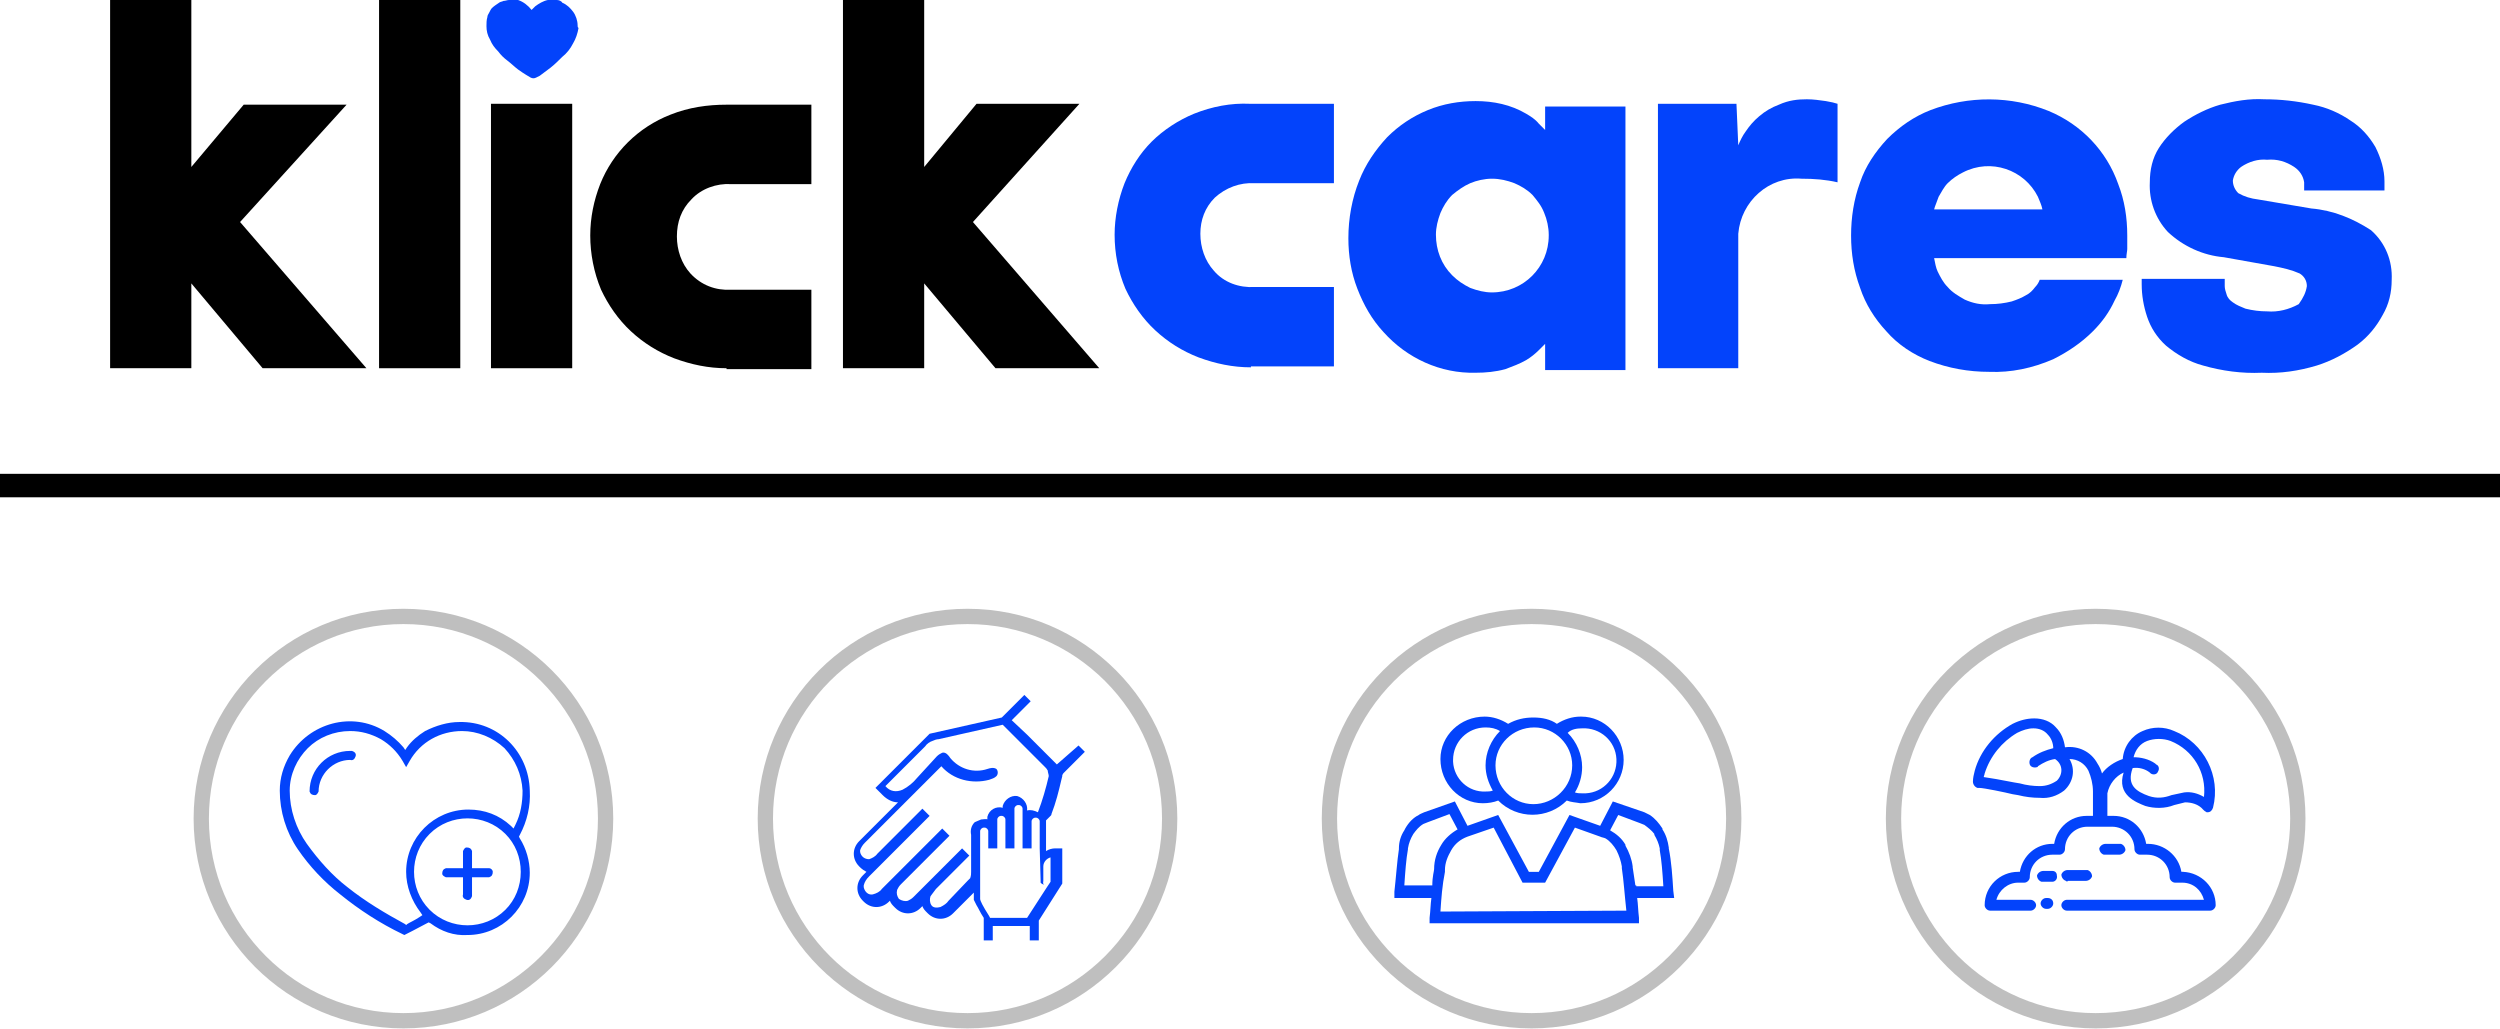<?xml version="1.0" encoding="utf-8"?>
<!-- Generator: Adobe Illustrator 25.0.1, SVG Export Plug-In . SVG Version: 6.00 Build 0)  -->
<svg version="1.1" id="Layer_1" xmlns="http://www.w3.org/2000/svg" xmlns:xlink="http://www.w3.org/1999/xlink" x="0px" y="0px"
	 viewBox="0 0 277 114" style="enable-background:new 0 0 277 114;" xml:space="preserve">
<style type="text/css">
	.st0{fill:none;stroke:#BFBFBF;stroke-width:1.694;stroke-miterlimit:10;}
	.st1{fill:#0343FB;}
	.st2{fill:none;}
</style>
<circle class="st0" cx="169.7" cy="90.7" r="22.4"/>
<path class="st1" d="M169.9,79.5c-1,0-1.9,0.2-2.8,0.7c-0.8-0.5-1.7-0.8-2.6-0.8c-2.7,0-4.9,2.1-4.9,4.7c0,2.7,2.1,4.9,4.7,4.9
	c0.6,0,1.2-0.1,1.7-0.3c2.1,2.1,5.5,2.1,7.6,0c0.5,0.2,1,0.2,1.5,0.3c2.7,0,4.8-2.2,4.8-4.8c0-2.6-2.1-4.8-4.7-4.8c0,0-0.1,0-0.1,0
	c-0.9,0-1.8,0.3-2.6,0.8C171.8,79.7,170.9,79.5,169.9,79.5z M161,84.2c0-2,1.6-3.6,3.6-3.6c0.6,0,1.1,0.1,1.6,0.4
	c-1,1-1.6,2.4-1.6,3.8c0,1,0.3,1.9,0.8,2.8c-0.3,0.1-0.5,0.1-0.8,0.1c-1.9,0.1-3.5-1.4-3.6-3.3C161,84.4,161,84.3,161,84.2z
	 M169.9,89.1c-2.3,0-4.2-1.9-4.2-4.3c0-2.3,1.9-4.2,4.3-4.2c2.3,0,4.2,1.9,4.2,4.2C174.2,87.2,172.2,89.1,169.9,89.1z M175.3,80.7
	c2-0.1,3.7,1.4,3.8,3.4s-1.4,3.7-3.4,3.8c-0.1,0-0.2,0-0.4,0c-0.3,0-0.5,0-0.8-0.1c0.5-0.8,0.8-1.8,0.8-2.8c0-1.4-0.6-2.8-1.6-3.8
	C174.1,80.8,174.7,80.7,175.3,80.7z"/>
<path class="st1" d="M185.4,98.7c-0.1-1.6-0.2-3.2-0.5-4.7v-0.1c-0.1-0.7-0.3-1.4-0.7-2v-0.1c-0.4-0.6-0.8-1.1-1.4-1.5
	c-0.2-0.1-0.4-0.2-0.6-0.3l-3.5-1.2l-1.4,2.7l-3.4-1.2l-3.4,6.3h-1.1l-3.4-6.3l-3.4,1.2l-1.4-2.7l-3.4,1.2c-0.2,0.1-0.5,0.2-0.6,0.3
	c-0.6,0.3-1.1,0.8-1.5,1.5l-0.1,0.2c-0.4,0.6-0.6,1.3-0.6,2v0.1c-0.2,1.3-0.3,2.9-0.5,4.7v0.7h4.1c-0.1,0.7-0.1,1.4-0.2,2.2v0.6
	h23.2v-0.6c-0.1-0.8-0.1-1.5-0.2-2.2h4.1L185.4,98.7z M155.6,98.1c0.1-1.5,0.2-2.9,0.4-4V94c0.1-0.6,0.3-1.1,0.6-1.6
	c0.3-0.4,0.6-0.8,1.1-1.1l0.5-0.2l2.4-0.9l0.9,1.7c-0.7,0.4-1.4,1-1.8,1.7c-0.5,0.8-0.8,1.7-0.8,2.7c0,0.2-0.2,0.8-0.2,1.8
	L155.6,98.1L155.6,98.1z M159.6,101c0.1-1.5,0.2-2.9,0.5-4.4v-0.2c0-0.8,0.3-1.5,0.7-2.2c0.4-0.7,1-1.2,1.8-1.5l2.9-1l3.2,6.1h2.5
	l3.3-6.1l2.8,1c0.2,0.1,0.4,0.1,0.6,0.2c0.5,0.3,0.9,0.8,1.2,1.3l0,0c0.3,0.6,0.5,1.2,0.6,1.8v0.2c0.2,1.3,0.3,2.9,0.5,4.7
	L159.6,101z M181.2,98.1c-0.1-0.7-0.2-1.4-0.3-2V96c-0.1-0.8-0.4-1.6-0.8-2.3v-0.1c-0.4-0.7-1-1.2-1.7-1.6l0,0l0.9-1.7l2.4,0.9
	l0.5,0.2c0.4,0.3,0.8,0.6,1.1,1v0.1c0.3,0.5,0.5,1,0.6,1.5v0.2c0.2,1.1,0.3,2.4,0.4,4h-3V98.1z"/>
<circle class="st0" cx="44.7" cy="90.7" r="22.4"/>
<path class="st1" d="M38.8,83.2c-2.5,0-4.5,2-4.5,4.5c0.1,0.3,0.3,0.4,0.6,0.4c0.2,0,0.3-0.2,0.4-0.4c0-1.9,1.6-3.5,3.5-3.5
	c0.3,0.1,0.5-0.1,0.6-0.4c0.1-0.3-0.1-0.5-0.4-0.6C38.9,83.2,38.8,83.2,38.8,83.2L38.8,83.2z"/>
<path class="st1" d="M54.2,96.2h-1.9v-1.9c-0.1-0.3-0.3-0.4-0.6-0.4c-0.2,0-0.3,0.2-0.4,0.4v1.9h-1.9c-0.3,0.1-0.4,0.3-0.4,0.6
	c0,0.2,0.2,0.3,0.4,0.4h1.9v1.9c-0.1,0.3,0.1,0.5,0.4,0.6c0.3,0.1,0.5-0.1,0.6-0.4c0-0.1,0-0.1,0-0.2v-1.9h1.9
	c0.3-0.1,0.4-0.3,0.4-0.6C54.6,96.4,54.4,96.2,54.2,96.2z"/>
<path class="st1" d="M57.6,92.9l-0.1-0.2l0.1-0.2c0.8-1.5,1.2-3.2,1.1-4.9c-0.1-4.3-3.5-7.7-7.8-7.6c-1.3,0-2.6,0.4-3.8,1
	c-0.8,0.5-1.5,1.1-2,1.8l-0.2,0.3l-0.2-0.3c-0.6-0.7-1.3-1.3-2.1-1.8c-3.6-2.2-8.3-0.9-10.5,2.7c-0.7,1.2-1.1,2.5-1.1,3.9
	c0,2.3,0.7,4.6,2,6.5c1.3,1.9,2.9,3.6,4.7,5c2.1,1.7,4.4,3.2,6.9,4.4l0.2,0.1l0.2-0.1c0.2-0.1,1-0.5,2.3-1.2l0.2-0.1l0.2,0.1
	c1.2,0.9,2.6,1.4,4.1,1.3c3.8,0,6.9-3.1,6.9-6.9C58.7,95.4,58.3,94,57.6,92.9L57.6,92.9z M46.5,101.6c-0.6,0.4-1.1,0.6-1.4,0.8
	l-0.1,0.1l-0.1-0.1c-2.2-1.2-4.4-2.5-6.4-4.1c-1.7-1.3-3.2-3-4.5-4.8c-1.2-1.7-1.9-3.8-1.9-5.9c0-1.8,0.8-3.5,2-4.7
	c1.2-1.2,2.9-1.9,4.7-1.9c1.2,0,2.3,0.3,3.4,0.9c1,0.6,1.8,1.4,2.4,2.4l0.4,0.7l0.4-0.7c1.2-2.1,3.4-3.3,5.8-3.3
	c1.7,0,3.4,0.7,4.7,1.9c1.2,1.3,1.9,2.9,2,4.7c0,1.3-0.2,2.6-0.8,3.8l-0.2,0.4l-0.3-0.3c-1.3-1.2-2.9-1.8-4.7-1.8
	c-3.8,0-6.9,3.1-6.9,6.9c0,1.6,0.6,3.2,1.6,4.5l0.2,0.3L46.5,101.6z M56,100.8c-2.3,2.3-6.1,2.3-8.4,0c-2.3-2.3-2.3-6.1,0-8.4
	s6.1-2.3,8.4,0c1.1,1.1,1.7,2.6,1.7,4.2C57.7,98.2,57.1,99.7,56,100.8z"/>
<circle class="st0" cx="232.2" cy="90.7" r="22.4"/>
<path class="st1" d="M237.7,89.3c1,0.3,2.2,0.3,3.2-0.1c0.4-0.1,0.8-0.2,1.2-0.3c0.7,0,1.5,0.2,2,0.8c0.1,0.1,0.2,0.2,0.4,0.3h0.1
	c0.3,0,0.5-0.2,0.6-0.5c0.9-3.5-1-7.2-4.3-8.5c-1.1-0.5-2.4-0.5-3.5,0c-1.2,0.5-2.1,1.7-2.2,3.1c-0.9,0.3-1.8,0.9-2.3,1.6
	c-0.1-0.4-0.3-0.8-0.5-1.1c-0.7-1.3-2.1-2-3.6-1.8c-0.1-0.8-0.4-1.6-1-2.2c-0.6-0.7-1.5-1-2.4-1c-0.8,0-1.6,0.2-2.4,0.6
	c-2,1.1-3.6,3-4.2,5.2c-0.1,0.4-0.2,0.8-0.2,1.2l0,0c0,0.3,0.2,0.6,0.5,0.7h0.2c0.5,0,2.9,0.5,3.7,0.7l0.6,0.1
	c0.8,0.2,1.6,0.3,2.4,0.3c1,0.1,1.9-0.2,2.7-0.8c1-0.9,1.3-2.3,0.6-3.5c0.9,0,1.7,0.5,2.1,1.3c0.3,0.7,0.5,1.5,0.5,2.3
	c0,0,0,0.1,0,0.2l0,0c0,0.1,0,0.2,0,0.3v2.2h-0.7c-1.8,0-3.3,1.3-3.6,3.1h-0.2c-1.8,0-3.3,1.3-3.6,3.1h-0.2c-2,0-3.7,1.6-3.7,3.7
	c0,0.3,0.3,0.6,0.6,0.6h4.5c0.3,0,0.6-0.3,0.6-0.6c0-0.3-0.3-0.6-0.6-0.6c0,0,0,0,0,0h-3.8c0.3-1.1,1.3-1.9,2.4-1.9h0.7
	c0.3,0,0.6-0.3,0.6-0.6c0-1.4,1.1-2.5,2.5-2.5l0,0h0.8c0.3,0,0.6-0.3,0.6-0.6c0-1.4,1.1-2.5,2.5-2.5h2.7c1.4,0,2.5,1.1,2.5,2.5
	c0,0.3,0.3,0.6,0.6,0.6h0.8c1.4,0,2.5,1.1,2.5,2.5v0c0,0.3,0.3,0.6,0.6,0.6h0.8c1.2,0,2.1,0.8,2.4,1.9h-15.2c-0.3,0-0.6,0.3-0.6,0.6
	c0,0.3,0.3,0.6,0.6,0.6h15.9c0.3,0,0.6-0.3,0.6-0.6c0,0,0,0,0,0c0-2-1.6-3.6-3.6-3.7h-0.2c-0.3-1.8-1.9-3.1-3.7-3.1h-0.2
	c-0.3-1.8-1.8-3.1-3.6-3.1h-0.7v-2.5l0,0c0.2-1,0.9-1.9,1.8-2.3C234.5,88.1,236.7,88.9,237.7,89.3z M219.7,86.9l0.1-0.1L219.7,86.9z
	 M227.9,86.5c-0.6,0.4-1.2,0.6-1.9,0.6c-0.7,0-1.5-0.1-2.2-0.3l-0.6-0.1c-1.5-0.3-2.7-0.5-3.4-0.6c0-0.1,0.1-0.3,0.1-0.4
	c0.6-1.9,1.9-3.5,3.6-4.5c0.6-0.3,1.2-0.5,1.8-0.5c0.6,0,1.2,0.2,1.6,0.7c0.4,0.4,0.6,1,0.6,1.5c-0.8,0.2-1.6,0.5-2.3,1
	c-0.3,0.1-0.4,0.5-0.3,0.8c0.1,0.3,0.5,0.4,0.8,0.3c0.1,0,0.1-0.1,0.1-0.1c0.6-0.4,1.2-0.7,1.9-0.8
	C228.6,84.7,228.6,85.8,227.9,86.5L227.9,86.5z M237.9,82.1c0.8-0.3,1.8-0.3,2.6,0c2.5,1,4,3.5,3.7,6.2c-0.7-0.4-1.4-0.6-2.2-0.5
	c-0.5,0.1-0.9,0.2-1.4,0.3c-0.8,0.3-1.6,0.4-2.5,0.1c-1.4-0.5-2.5-1.2-1.8-3.1c0.7-0.1,1.4,0.1,1.9,0.5l0.1,0.1
	c0.3,0.2,0.7,0.1,0.8-0.2c0.2-0.3,0.1-0.7-0.2-0.8l0,0l-0.1-0.1c-0.7-0.5-1.6-0.7-2.4-0.7C236.6,83.1,237.1,82.4,237.9,82.1
	L237.9,82.1z"/>
<path class="st1" d="M226.9,99.5h-0.2c-0.3,0-0.6,0.3-0.6,0.6c0,0.3,0.3,0.6,0.6,0.6h0.2c0.3,0,0.6-0.3,0.6-0.6
	C227.5,99.7,227.2,99.5,226.9,99.5C226.9,99.5,226.9,99.5,226.9,99.5z"/>
<path class="st1" d="M234.8,94.7c0.3,0,0.6-0.2,0.7-0.5c0-0.3-0.2-0.6-0.5-0.7c-0.1,0-0.1,0-0.2,0h-1.5c-0.3,0-0.6,0.2-0.7,0.5
	c0,0.3,0.2,0.6,0.5,0.7c0.1,0,0.1,0,0.2,0H234.8z"/>
<path class="st1" d="M227.4,96.5h-1c-0.3,0-0.6,0.2-0.7,0.5c0,0.3,0.2,0.6,0.5,0.7c0.1,0,0.1,0,0.2,0h1c0.3,0,0.6-0.3,0.5-0.7
	C227.9,96.7,227.7,96.5,227.4,96.5z"/>
<path class="st1" d="M229.1,97.6h2c0.3,0,0.6-0.2,0.7-0.5c0-0.3-0.2-0.6-0.5-0.7c-0.1,0-0.1,0-0.2,0h-2c-0.3,0-0.6,0.2-0.7,0.5
	c0,0.3,0.2,0.6,0.5,0.7C229,97.7,229.1,97.7,229.1,97.6z"/>
<circle class="st0" cx="107.2" cy="90.7" r="22.4"/>
<path class="st2" d="M115.1,98c-0.2,0-0.3-0.1-0.4-0.2v-0.3l-0.1-3.5v-3c0-0.2-0.2-0.4-0.4-0.4l0,0h-0.1c-0.2,0-0.4,0.2-0.4,0.4l0,0
	v3h-1v-4.4c0-0.2-0.2-0.4-0.4-0.4l0,0h-0.1c-0.2,0-0.4,0.2-0.4,0.4V94h-1v-3.2c0-0.2-0.2-0.4-0.4-0.4h0c-0.2,0-0.4,0.2-0.4,0.4
	c0,0,0,0,0,0V94h-1v-1.9c0-0.2-0.2-0.4-0.4-0.4l0,0h-0.1c-0.2,0-0.4,0.2-0.4,0.4v7.5c0.1,0.2,0.4,0.8,1,1.9l0,0l0.1,0.2l0,0h4.1
	l2.2-3.4l0.4-0.6l0,0V95c-0.5,0.1-0.8,0.5-0.8,1v1.5l0,0v0.1C115.5,97.8,115.3,97.9,115.1,98z"/>
<path class="st2" d="M116,85.2l-4.7-4.7l-7.1,1.6c-0.2,0-0.5,0.1-0.7,0.2c-0.3,0.2-0.6,0.4-0.8,0.6l-4.4,4.4
	c0.5,0.5,1.3,0.7,1.9,0.4c0.6-0.3,1.1-0.7,1.6-1.2l2.2-2.3c0.1-0.2,0.4-0.3,0.6-0.4c0.4,0,0.6,0.3,0.9,0.6c1,1.2,2.6,1.7,4.1,1.2
	c0.3-0.1,0.7-0.3,1,0c0.2,0.2,0.2,0.6,0,0.8c-0.2,0.2-0.5,0.4-0.8,0.4c-1.9,0.5-3.9-0.1-5.3-1.5L96,93.9c-0.2,0.2-0.4,0.5-0.5,0.8
	c-0.1,0.5,0.2,1,0.7,1c0.1,0,0.2,0,0.2,0c0.4-0.1,0.7-0.3,0.9-0.6l5-5l0.8,0.8l-6.7,6.7c-0.3,0.2-0.5,0.6-0.6,1c0,0.5,0.3,0.9,0.8,1
	c0.1,0,0.1,0,0.2,0c0.4-0.1,0.7-0.3,1-0.6l6.7-6.7l0.8,0.8l-5.4,5.4c-0.2,0.2-0.3,0.4-0.4,0.6c-0.1,0.3-0.1,0.7,0.2,1
	c0.3,0.2,0.6,0.3,1,0.2c0.2-0.1,0.4-0.3,0.6-0.4l5.4-5.4l0.8,0.8l-3.7,3.7c-0.2,0.2-0.5,0.5-0.6,0.8c-0.2,0.3-0.1,0.7,0.1,1
	c0.3,0.3,0.7,0.3,1,0.2c0.3-0.2,0.6-0.4,0.9-0.7l2.1-2.2c0.1-0.1,0.2-0.2,0.3-0.3c0.1-0.2,0.1-0.4,0.1-0.7v-4.3
	c-0.1-0.5,0.1-1,0.4-1.4c0.2-0.2,0.4-0.3,0.7-0.3c0.1,0,0.7-0.1,0.7,0c0-0.8,0.7-1.4,1.5-1.3c0.1,0,0.2,0,0.3,0
	c0-0.8,0.6-1.4,1.4-1.4c0.8,0,1.4,0.6,1.4,1.4c0,0.1,0,0.2,0,0.2c0.4-0.1,0.9-0.1,1.2,0.2c0.5-1.3,0.9-2.6,1.2-4c0-0.1,0-0.2,0-0.3
	c0,0,0-0.1,0-0.1C116.2,85.5,116.1,85.3,116,85.2z"/>
<path class="st1" d="M117.1,84.7c-1.1-1.1-2.2-2.2-3.3-3.3l-1.7-1.6l2.1-2.1l-0.7-0.7l-2.5,2.5l-8,1.8l0,0H103l0,0h0l0,0l0,0l-6,6
	l0.8,0.8c0.5,0.5,1.1,0.8,1.7,0.8l-4.3,4.3c-0.8,0.8-0.8,2,0,2.8l0.1,0.1c0.2,0.2,0.5,0.4,0.7,0.5L95.6,97c-0.8,0.8-0.8,2,0,2.8
	c0,0,0,0,0,0l0.1,0.1c0.8,0.8,2,0.8,2.8,0c0,0,0,0,0,0l0.1-0.1c0.1,0.3,0.3,0.5,0.5,0.7l0.1,0.1c0.8,0.8,2,0.8,2.8,0l0.2-0.2
	c0.1,0.3,0.3,0.5,0.5,0.7l0.1,0.1c0.8,0.8,2,0.8,2.8,0c0,0,0,0,0,0l2.3-2.3v0.7c0,0,0,0.1,0,0.1l0,0c0.1,0.2,0.2,0.4,0.3,0.6
	c0.2,0.3,0.4,0.8,0.8,1.4v2.5h1v-1.6c1,0,1.9,0,2.9,0h1.2v1.6h1V102l2.6-4.1l0,0l0,0l0,0l0,0c0,0,0,0,0-0.1v-3.8h-0.8
	c-0.3,0-0.7,0.1-1,0.3v-3.3c0,0,0-0.1,0-0.1l0.5-0.5c0.1-0.1,0.1-0.1,0.1-0.2c0.5-1.3,0.8-2.5,1.1-3.8l0.1-0.4v-0.1l0,0
	c0-0.1,0.1-0.1,0.1-0.2l2.4-2.4l-0.7-0.7L117.1,84.7z M115.6,97.6L115.6,97.6L115.6,97.6V96c0-0.5,0.4-0.9,0.8-1v2.7l0,0l-0.4,0.6
	l-2.2,3.4h-4.1l0,0l-0.1-0.2l0,0c-0.7-1.1-1-1.7-1-1.9v-7.5c0-0.2,0.2-0.4,0.4-0.4h0.1c0.2,0,0.4,0.2,0.4,0.4l0,0V94h1v-3.2
	c0-0.2,0.2-0.4,0.4-0.4c0,0,0,0,0,0h0.1c0.2,0,0.4,0.2,0.4,0.4V94h1v-4.4c0-0.2,0.2-0.4,0.4-0.4h0.1c0.2,0,0.4,0.2,0.4,0.4l0,0V94h1
	v-3c0-0.2,0.2-0.4,0.4-0.4l0,0h0.1c0.2,0,0.4,0.2,0.4,0.4l0,0v3l0.1,3.5v0.3c0.1,0.1,0.2,0.2,0.4,0.2
	C115.5,97.9,115.6,97.8,115.6,97.6z M116.2,86c-0.3,1.3-0.7,2.7-1.2,4c-0.4-0.2-0.8-0.3-1.2-0.2c0.1-0.7-0.4-1.4-1.1-1.6
	c-0.7-0.1-1.4,0.4-1.6,1.1c0,0.1,0,0.2,0,0.2c-0.7-0.2-1.5,0.2-1.7,1c0,0.1,0,0.2,0,0.3c0-0.1-0.6,0-0.7,0c-0.2,0.1-0.5,0.2-0.7,0.3
	c-0.4,0.4-0.5,0.9-0.4,1.4v4.1c0,0.2,0,0.4-0.1,0.7c-0.1,0.1-0.2,0.2-0.3,0.3l-2.1,2.2c-0.2,0.3-0.5,0.5-0.9,0.7
	c-0.4,0.1-0.8,0.1-1-0.2c-0.2-0.3-0.2-0.7-0.1-1c0.2-0.3,0.4-0.5,0.6-0.8l3.7-3.7l-0.8-0.8c-1.8,1.8-3.6,3.6-5.4,5.4
	c-0.2,0.2-0.4,0.3-0.6,0.4c-0.3,0.1-0.7,0-1-0.2c-0.2-0.3-0.3-0.6-0.2-1c0.1-0.2,0.2-0.4,0.4-0.6l5.4-5.4l-0.8-0.8l-6.7,6.7
	c-0.2,0.3-0.6,0.5-1,0.6c-0.5,0.1-0.9-0.3-1-0.8c0-0.1,0-0.1,0-0.2c0.1-0.4,0.3-0.7,0.6-1l6.7-6.7l-0.8-0.8l-5,5
	c-0.2,0.3-0.6,0.5-0.9,0.6c-0.5,0-0.9-0.3-1-0.8c0-0.1,0-0.2,0-0.2c0.1-0.3,0.3-0.6,0.5-0.8l8.5-8.5c1.3,1.5,3.4,2,5.3,1.5
	c0.3-0.1,0.6-0.2,0.8-0.4c0.2-0.2,0.2-0.6,0-0.8c-0.3-0.2-0.7-0.1-1,0c-1.5,0.5-3.1,0-4.1-1.2c-0.2-0.3-0.5-0.7-0.9-0.6
	c-0.2,0.1-0.4,0.2-0.6,0.4l-2.2,2.4c-0.4,0.5-1,1-1.6,1.3c-0.7,0.3-1.4,0.2-1.9-0.4l4.4-4.4c0.2-0.3,0.5-0.5,0.8-0.6
	c0.2-0.1,0.5-0.2,0.7-0.2l7.1-1.6l4.7,4.7c0.1,0.1,0.2,0.2,0.3,0.4c0,0,0,0.1,0,0.1C116.2,85.9,116.2,85.9,116.2,86L116.2,86z"/>
<rect x="0" y="52.5" width="277" height="2.6"/>
<path class="st1" d="M138.6,40.7c-2,0-3.9-0.4-5.8-1.1c-1.8-0.7-3.4-1.7-4.8-3c-1.4-1.3-2.5-2.9-3.3-4.6c-0.8-1.9-1.2-3.9-1.2-6
	c0-1.9,0.4-3.9,1.1-5.7c0.7-1.7,1.7-3.3,3-4.6c1.3-1.3,3-2.4,4.7-3.1c2-0.8,4.1-1.2,6.2-1.1h9.3v8.8H139c-1.6-0.1-3.2,0.5-4.4,1.6
	c-1.1,1.1-1.6,2.5-1.6,4c0,1.5,0.5,3,1.5,4.1c1.1,1.3,2.8,1.9,4.5,1.8h8.8v8.8H138.6z"/>
<path class="st1" d="M171.2,40.7v-2.6l-0.7,0.7c-0.4,0.4-0.9,0.8-1.4,1.1c-0.7,0.4-1.5,0.7-2.3,1c-1.1,0.3-2.2,0.4-3.3,0.4
	c-3.9,0.1-7.6-1.6-10.2-4.5c-1.3-1.4-2.2-3-2.9-4.8c-0.7-1.8-1-3.7-1-5.6c0-2.2,0.4-4.4,1.2-6.4c0.7-1.8,1.8-3.4,3.1-4.8
	c1.3-1.3,2.8-2.3,4.5-3c1.7-0.7,3.5-1,5.3-1c2,0,3.9,0.4,5.6,1.4c0.5,0.3,1,0.6,1.4,1.1c0.3,0.3,0.6,0.6,0.7,0.7v-2.6h8.9v29.2
	H171.2z M165.3,19.8c-0.8,0-1.7,0.2-2.4,0.5c-0.7,0.3-1.4,0.8-2,1.3c-0.6,0.6-1,1.3-1.3,2c-0.3,0.8-0.5,1.6-0.5,2.4
	c0,1.7,0.6,3.3,1.8,4.5c0.6,0.6,1.2,1,2,1.4c0.8,0.3,1.6,0.5,2.4,0.5c3.5,0,6.3-2.8,6.3-6.3c0,0,0,0,0-0.1c0-0.8-0.2-1.7-0.5-2.4
	c-0.3-0.8-0.8-1.4-1.3-2c-0.6-0.6-1.3-1-2-1.3C167,20,166.2,19.8,165.3,19.8L165.3,19.8z"/>
<path class="st1" d="M200.2,11c0.7,0,1.4,0.1,2.1,0.2c0.6,0.1,1,0.2,1.3,0.3v8.7c-1.3-0.3-2.6-0.4-4-0.4c-3.6-0.3-6.7,2.5-7,6.1
	c0,0.2,0,0.4,0,0.7v14.2h-8.9V11.5h8.7l0.2,4.6c0.2-0.5,0.5-1.1,0.8-1.5c0.4-0.6,0.9-1.2,1.5-1.7c0.7-0.6,1.4-1,2.2-1.3
	C198.2,11.1,199.2,11,200.2,11z"/>
<path class="st1" d="M220.4,41.2c-2.3,0-4.5-0.4-6.6-1.2c-1.8-0.7-3.5-1.8-4.8-3.3c-1.3-1.4-2.3-3-2.9-4.8c-0.7-1.9-1-3.8-1-5.8
	c0-2,0.3-4,1-5.9c0.6-1.8,1.7-3.4,3-4.8c1.4-1.4,3-2.5,4.8-3.2c4.2-1.6,8.9-1.6,13.1,0.1c3.6,1.5,6.4,4.4,7.7,8.1
	c0.7,1.8,1,3.7,1,5.7c0,0.2,0,0.4,0,0.7c0,0.3,0,0.6,0,0.8s-0.1,0.6-0.1,1h-21.3c0.1,0.5,0.2,1.1,0.4,1.5c0.3,0.6,0.6,1.2,1.1,1.7
	c0.5,0.6,1.2,1,1.9,1.4c0.9,0.4,1.8,0.6,2.8,0.5c0.8,0,1.6-0.1,2.4-0.3c0.6-0.2,1.1-0.4,1.6-0.7c0.4-0.2,0.7-0.5,1-0.9
	c0.2-0.2,0.4-0.5,0.5-0.8h9.2c-0.2,0.8-0.5,1.6-0.9,2.3c-0.6,1.3-1.4,2.4-2.4,3.4c-1.3,1.3-2.8,2.3-4.4,3.1
	C225.2,40.8,222.8,41.3,220.4,41.2z M226.3,23.2c-0.1-0.5-0.3-0.9-0.5-1.4c-1.5-3-5.2-4.3-8.3-2.7c-0.6,0.3-1.2,0.7-1.7,1.2
	c-0.4,0.4-0.7,1-1,1.5c-0.2,0.6-0.4,1-0.5,1.4H226.3z"/>
<path class="st1" d="M255.6,31.7c0-0.6-0.3-1.1-0.8-1.4c-0.9-0.4-1.8-0.6-2.8-0.8l-5.6-1c-2.3-0.2-4.5-1.2-6.2-2.8
	c-1.4-1.5-2.1-3.5-2-5.5c0-1.4,0.3-2.7,1-3.8c0.7-1.1,1.7-2.1,2.8-2.9c1.2-0.8,2.6-1.5,4-1.9c1.6-0.4,3.2-0.7,4.9-0.6
	c1.8,0,3.6,0.2,5.4,0.6c1.5,0.3,2.9,0.9,4.2,1.8c1.1,0.7,2,1.7,2.7,2.9c0.6,1.2,1,2.5,1,3.8v1h-8.9v-0.9c-0.1-0.7-0.5-1.3-1.1-1.7
	c-0.9-0.6-1.9-0.9-3-0.8c-1-0.1-2,0.2-2.9,0.8c-0.5,0.4-0.8,0.9-0.9,1.5c0,0.5,0.2,1,0.6,1.4c0.7,0.4,1.4,0.6,2.2,0.7l5.9,1
	c2.4,0.2,4.6,1.1,6.6,2.4c1.6,1.4,2.4,3.4,2.3,5.5c0,1.4-0.3,2.7-1,3.9c-0.7,1.3-1.6,2.4-2.8,3.3c-1.4,1-2.9,1.8-4.5,2.3
	c-2,0.6-4,0.9-6.1,0.8c-2.2,0.1-4.4-0.2-6.5-0.8c-1.5-0.4-2.9-1.2-4.1-2.2c-1-0.9-1.7-2-2.1-3.2c-0.4-1.2-0.6-2.4-0.6-3.6v-0.6h9.2
	v0.8c0,0.3,0.1,0.6,0.2,0.9c0.1,0.4,0.4,0.7,0.7,0.9c0.4,0.3,0.9,0.5,1.4,0.7c0.8,0.2,1.6,0.3,2.4,0.3c1.2,0.1,2.4-0.2,3.5-0.8
	C255.2,33,255.5,32.4,255.6,31.7z"/>
<path d="M40.6,40.8H29.1l-7.9-9.4v9.4h-9V0h9v18.5l5.8-6.9h11.4L26.6,24.6L40.6,40.8z"/>
<path d="M42,40.8V0h9v40.8H42z"/>
<path d="M63.4,40.8h-9V11.5h9V40.8z"/>
<path d="M80.5,40.8c-2,0-3.9-0.4-5.8-1.1c-1.8-0.7-3.4-1.7-4.8-3c-1.4-1.3-2.5-2.9-3.3-4.6c-0.8-1.9-1.2-4-1.2-6
	c0-2,0.4-3.9,1.1-5.7c1.4-3.5,4.2-6.3,7.8-7.7c2-0.8,4.1-1.1,6.2-1.1h9.4v8.8H81c-1.6-0.1-3.3,0.5-4.4,1.7c-1.1,1.1-1.6,2.5-1.6,4.1
	c0,1.5,0.5,3,1.5,4.1c1.2,1.3,2.8,1.9,4.5,1.8h8.9v8.8H80.5z"/>
<path d="M121.8,40.8h-11.5l-7.9-9.4v9.4h-9V0h9v18.5l5.8-7h11.4l-11.8,13.1L121.8,40.8z"/>
<path class="st1" d="M64,2.8c0-0.5-0.2-1.1-0.5-1.5c-0.3-0.4-0.7-0.8-1.2-1C62.2,0.1,61.9,0,61.7,0c-0.2,0-0.3,0-0.5,0
	c-0.2,0-0.3,0-0.5,0c-0.5,0.1-1,0.4-1.4,0.7C59.1,0.9,59,1,58.9,1.1c-0.4-0.5-0.9-0.9-1.5-1.1C57.3,0,57.1,0,56.9,0h-0.5
	c-0.2,0-0.4,0.1-0.6,0.1c-0.2,0.1-0.4,0.1-0.5,0.2c-0.3,0.2-0.6,0.4-0.8,0.6c-0.1,0.1-0.2,0.3-0.3,0.5c-0.1,0.2-0.2,0.3-0.2,0.5
	c-0.1,0.3-0.1,0.7-0.1,1c0,0.5,0.1,1,0.4,1.5c0.2,0.5,0.5,0.9,0.9,1.3c0.3,0.4,0.6,0.7,1,1c0.4,0.3,0.8,0.7,1.2,1
	c0.4,0.3,0.6,0.4,0.9,0.6l0.5,0.3l0,0c0.2,0.1,0.4,0.1,0.6,0l0.4-0.2c0.4-0.3,0.8-0.6,1.2-0.9c0.5-0.4,0.9-0.8,1.3-1.2
	c0.5-0.4,0.9-0.9,1.2-1.5c0.3-0.5,0.5-1.1,0.6-1.7C64,3,64,3,64,2.8L64,2.8z"/>
</svg>
